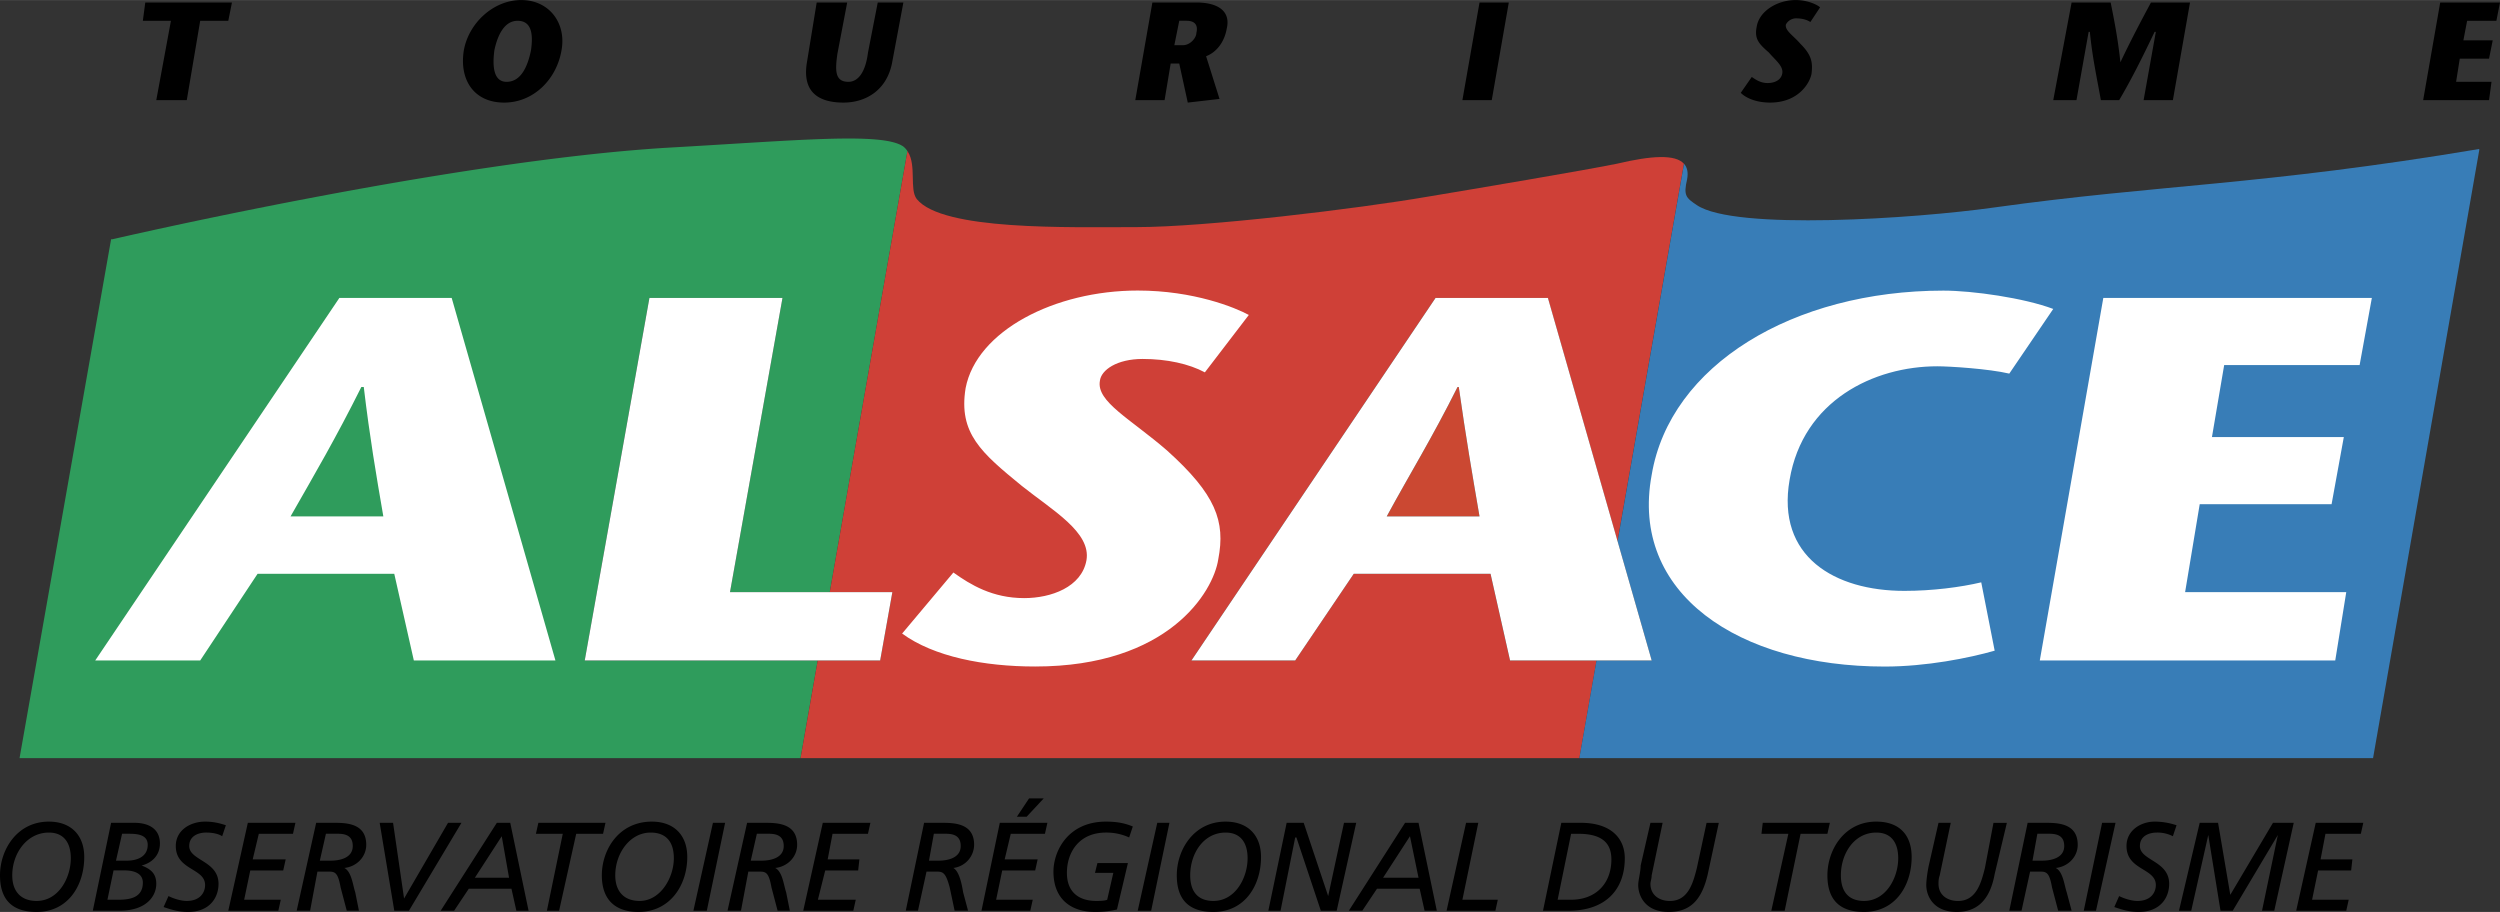 <svg xmlns="http://www.w3.org/2000/svg" width="2500" height="912" viewBox="0 0 87.873 32.052"><rect x="0" y="0" width="87.873" height="32.052" fill="#333333" stroke="none"/><path d="M20.553 23.213l2.273-12.744h4.678L25.659 20.81h3.507l2.73-15.5a.683.683 0 0 0-.144-.161c-.73-.515-3.733-.215-8.324.043-7.68.471-19.48 3.217-19.48 3.217h-.043L.687 26.645h27.451l.604-3.432h-8.189zM31.92 5.336c-.003-.005-.009-.009-.012-.013l.011.021.001-.008z" fill="#2f9c5c"/><path d="M53.076 23.213l-.686-3.047h-4.807l-2.059 3.047h-3.647l8.581-12.744h3.947l2.449 8.555L59.19 5.755c-.303-.341-1.148-.287-2.34-.006-1.029.215-5.105.902-6.65 1.159-2.488.429-7.808 1.073-10.254 1.073-2.403 0-6.822.129-7.723-.987-.262-.337-.007-1.159-.305-1.65-.004-.007-.006-.015-.011-.021-.004-.007-.006-.015-.011-.021v.008l-2.73 15.5h2.2l-.429 2.403h-2.194l-.604 3.432h27.375l.604-3.432h-3.042z" fill="#cf4037"/><path d="M51.232 13.601c-.902 1.804-1.674 3.047-2.49 4.55h3.262c-.258-1.503-.473-2.746-.729-4.55h-.043z" fill="#cb4832"/><path d="M70.068 7.294c-2.746.386-9.095.816-10.425-.086-.387-.257-.473-.343-.344-.901.047-.244.008-.425-.107-.552l-2.336 13.269 1.199 4.189h-1.938l-.604 3.432h27.898l3.732-21.367v-.043c-7.678 1.287-11.241 1.244-17.075 2.059z" fill="#387db7"/><path fill="#fff" d="M27.504 10.469h-4.677l-2.274 12.744h10.384l.429-2.403h-5.707l1.845-10.341zM50.459 10.469l-8.581 12.744h3.647l2.059-3.047h4.807l.686 3.047h4.979l-1.199-4.189-2.449-8.555h-3.949zm-1.717 7.681c.816-1.503 1.588-2.746 2.49-4.55h.043c.256 1.804.471 3.047.729 4.55h-3.262zM15.876 10.469l3.647 12.744h-4.977l-.688-3.047H9.054l-2.017 3.047h-3.69l8.582-12.744h3.947zm-2.402 7.681c-.258-1.503-.473-2.746-.688-4.55h-.085c-.901 1.804-1.631 3.047-2.489 4.55h3.262zM42.35 13.086c-.558-.299-1.331-.471-2.188-.471-.901 0-1.459.386-1.502.771-.129.73 1.072 1.33 2.359 2.445 1.717 1.545 2.06 2.488 1.803 3.82-.172 1.157-1.759 3.774-6.436 3.774-1.802 0-3.562-.343-4.677-1.158l1.802-2.146c.601.43 1.373.9 2.489.9.943 0 2.017-.385 2.188-1.329.171-.987-1.202-1.76-2.274-2.617-1.416-1.159-2.231-1.845-1.974-3.433.386-2.016 3.132-3.432 6.05-3.432 1.974 0 3.433.601 3.905.858l-1.545 2.018zM70.111 22.869c-.902.258-2.404.558-3.863.558-5.146 0-8.967-2.574-8.193-6.735.643-3.862 4.977-6.479 10.254-6.479 1.029 0 2.832.257 3.861.644l-1.545 2.273c-.729-.171-2.102-.257-2.531-.257-2.23 0-4.721 1.202-5.191 3.991-.471 2.702 1.588 3.903 4.033 3.903.988 0 1.975-.128 2.703-.3l.472 2.402zM82.939 12.829h-4.761l-.43 2.532h4.635l-.43 2.36h-4.635l-.513 3.089h5.664l-.387 2.403H71.697l2.233-12.744h9.439l-.43 2.36z"/><path d="M5.493 3.518L6.008.729h-.987l.085-.643h3.047l-.129.643h-.987l-.472 2.789H5.493zM16.305 1.759C16.477.815 17.335 0 18.322 0c.987 0 1.587.815 1.416 1.759-.172 1.03-.987 1.845-2.017 1.845-1.073 0-1.587-.815-1.416-1.845zm2.36 0c.086-.601 0-1.03-.472-1.03-.429 0-.686.43-.815 1.03-.086.644 0 1.115.429 1.115.472 0 .729-.471.858-1.115zM29.778.086l-.344 1.802c-.085.601-.085.986.387.986.343 0 .602-.342.688-1.029l.343-1.759h.901l-.386 2.059c-.172 1.03-.944 1.459-1.717 1.459-.901 0-1.459-.386-1.287-1.416l.343-2.102h1.072zM40.505.086h1.545c.815 0 1.201.343 1.072.901-.085.515-.386.858-.729.987l.472 1.501-1.116.129-.3-1.373h-.301l-.214 1.287h-1.03l.601-3.432zm.772 1.501h.301c.257 0 .473-.257.473-.429.084-.343-.129-.43-.344-.43h-.257l-.173.859zM51.402 3.518l.602-3.432h1.029l-.599 3.432h-1.032zM63.633.772c-.129-.086-.303-.129-.516-.129a.41.41 0 0 0-.344.215c-.043.215.258.386.516.686.387.387.43.644.387 1.031-.043.299-.43 1.029-1.459 1.029-.43 0-.816-.129-1.031-.343l.387-.558c.129.086.301.214.557.214.217 0 .473-.085.516-.342.043-.258-.256-.474-.471-.73-.344-.301-.516-.472-.43-.901C61.83.386 62.473 0 63.117 0c.43 0 .771.171.857.257l-.341.515zM76.375 3.518h-1.029l.43-2.401h-.043c-.43.9-.816 1.673-1.246 2.401h-.643c-.129-.729-.301-1.501-.387-2.401h-.043l-.428 2.401h-.816l.645-3.432h1.373c.129.643.256 1.287.342 2.102.387-.815.73-1.459 1.074-2.102h1.373l-.602 3.432zM87.746.729h-1.029l-.131.687h1.031l-.129.643h-1.029l-.129.815h1.244l-.086.644h-2.316l.599-3.432h2.102l-.127.643zM1.717 28.877c.771 0 1.244.471 1.244 1.244 0 .986-.558 1.931-1.673 1.931C.43 32.052 0 31.623 0 30.765c0-.902.601-1.888 1.717-1.888zm-.429 2.788c.772 0 1.201-.815 1.201-1.501 0-.559-.258-.902-.771-.902-.773 0-1.287.73-1.287 1.503-.001.557.298.9.857.9zM3.905 28.919h.815c.515 0 .901.215.901.729 0 .43-.3.687-.644.772.344.129.516.301.516.644 0 .43-.344.944-1.288.944h-.943l.643-3.089zm.172 1.33h.386c.343 0 .729-.128.729-.557 0-.345-.343-.388-.643-.388h-.258l-.214.945zm-.301 1.374h.386c.43 0 .859-.086.859-.602 0-.343-.343-.429-.644-.429h-.386l-.215 1.031zM7.809 29.391c-.128-.086-.343-.129-.557-.129-.301 0-.601.129-.601.473 0 .515 1.03.515 1.03 1.33 0 .473-.3.987-1.073.987-.343 0-.6-.086-.858-.172l.172-.386c.171.086.429.171.643.171.472 0 .644-.3.644-.558 0-.601-1.03-.515-1.03-1.373 0-.558.515-.857 1.03-.857.257 0 .472.042.73.128l-.13.386zM8.711 28.919h1.673l-.086.386H9.097l-.215.901h1.159l-.086.387H8.797l-.215 1.03h1.287l-.086.386H8.024l.687-3.09zM11.113 28.919h.602c.43 0 1.158 0 1.158.773 0 .429-.343.771-.771.814.256.129.299.601.385.858l.129.644h-.428l-.215-.815c-.086-.472-.172-.558-.387-.558h-.429l-.257 1.373h-.472l.685-3.089zm.129 1.33h.386c.301 0 .771-.085.771-.515 0-.301-.171-.43-.514-.43h-.429l-.214.945zM14.374 32.009h-.515l-.514-3.09h.471l.387 2.661 1.545-2.661h.472l-1.846 3.09zM17.464 28.919h.471l.644 3.09h-.429l-.172-.772h-1.501l-.515.772h-.472l1.974-3.09zm.172.472l-.945 1.459h1.202l-.257-1.459zM21.197 29.305h-.944l-.601 2.704h-.429l.558-2.704h-.944l.086-.386h2.359l-.085.386zM22.913 28.877c.772 0 1.244.471 1.244 1.244 0 .986-.6 1.931-1.716 1.931-.815 0-1.287-.429-1.287-1.287 0-.902.6-1.888 1.759-1.888zm-.429 2.788c.729 0 1.201-.815 1.201-1.501 0-.559-.257-.902-.815-.902-.729 0-1.244.73-1.244 1.503 0 .557.3.9.858.9zM25.059 28.919h.428l-.643 3.09h-.472l.687-3.09zM26.26 28.919h.6c.429 0 1.159 0 1.159.773 0 .429-.343.771-.772.814.257.129.3.601.386.858l.129.644h-.43l-.214-.815c-.086-.472-.172-.558-.387-.558h-.428l-.258 1.373h-.473l.688-3.089zm.129 1.33h.385c.301 0 .773-.085.773-.515 0-.301-.172-.43-.515-.43h-.429l-.214.945zM28.92 28.919h1.674l-.086.386h-1.245l-.171.901h1.115l-.043.387h-1.158l-.258 1.03h1.331l-.086.386h-1.76l.687-3.09zM32.481 28.919h.601c.429 0 1.158 0 1.158.773a.832.832 0 0 1-.729.814c.215.129.301.601.343.858l.172.644h-.472l-.172-.815c-.128-.472-.214-.558-.43-.558h-.386l-.3 1.373h-.429l.644-3.089zm.172 1.33h.343c.301 0 .772-.085.772-.515 0-.301-.171-.43-.514-.43h-.43l-.171.945zM36.171 28.061h.515l-.601.645h-.343l.429-.645zm-1.029.858h1.673l-.086.386h-1.202l-.214.901h1.159l-.086.387h-1.159l-.214 1.03H36.3l-.086.386h-1.716l.644-3.09zM39.689 29.434a1.917 1.917 0 0 0-.815-.172c-.943 0-1.373.688-1.373 1.417 0 .687.43.986 1.03.986.086 0 .3 0 .386-.042l.215-.944h-.644l.085-.344h1.072l-.385 1.631a3.2 3.2 0 0 1-.773.086c-.815 0-1.459-.429-1.459-1.416 0-.729.515-1.759 1.845-1.759.473 0 .73.085.944.171l-.128.386zM40.677 28.919h.428l-.643 3.09h-.472l.687-3.09zM43.079 28.877c.773 0 1.245.471 1.245 1.244 0 .986-.558 1.931-1.674 1.931-.858 0-1.287-.429-1.287-1.287 0-.902.601-1.888 1.716-1.888zm-.429 2.788c.773 0 1.202-.815 1.202-1.501 0-.559-.258-.902-.773-.902-.772 0-1.244.73-1.244 1.503 0 .557.258.9.815.9zM45.225 28.919h.599l.86 2.575.556-2.575h.43l-.686 3.09h-.558l-.858-2.575h-.043l-.515 2.575h-.429l.644-3.09zM49.387 28.919h.473l.643 3.09h-.43l-.173-.773h-1.5l-.516.772h-.473l1.976-3.089zm.172.472l-.945 1.459h1.246l-.301-1.459zM51.531 28.919h.43l-.559 2.704h1.244l-.084.386h-1.716l.685-3.09zM54.879 28.919h.686c1.074 0 1.545.558 1.545 1.245 0 1.115-.686 1.845-1.973 1.845h-.902l.644-3.09zm-.129 2.704h.473c.857 0 1.416-.559 1.416-1.417 0-.514-.258-.901-1.16-.901h-.256l-.473 2.318zM60.027 30.722c-.215.943-.643 1.33-1.373 1.33-.857 0-1.072-.601-1.072-.944 0-.172.086-.472.086-.687l.344-1.502h.428l-.385 1.846c0 .128-.043.214-.043.3 0 .387.301.601.686.601.645 0 .816-.644.945-1.158l.342-1.588h.43l-.388 1.802zM64.232 29.305h-.943l-.559 2.704h-.47l.599-2.704h-.945l.045-.386h2.359l-.086.386zM65.949 28.877c.814 0 1.244.471 1.244 1.244 0 .986-.559 1.931-1.674 1.931-.857 0-1.287-.429-1.287-1.287 0-.902.6-1.888 1.717-1.888zm-.429 2.788c.771 0 1.201-.815 1.201-1.501 0-.559-.256-.902-.771-.902-.771 0-1.244.73-1.244 1.503-.001.557.257.9.814.9zM70.111 30.722c-.172.943-.645 1.33-1.33 1.33-.857 0-1.074-.601-1.074-.944 0-.172.043-.472.088-.687l.342-1.502h.43l-.387 1.846c-.043.128-.043.214-.043.3 0 .387.301.601.688.601.643 0 .814-.644.943-1.158l.301-1.588h.471l-.429 1.802zM71.27 28.919h.6c.43 0 1.16 0 1.16.773 0 .429-.344.771-.773.814.258.129.301.601.387.858l.172.644h-.473l-.215-.815c-.084-.472-.172-.558-.387-.558h-.385l-.301 1.373h-.43l.645-3.089zm.171 1.33h.342c.301 0 .773-.085.773-.515 0-.301-.172-.43-.514-.43h-.43l-.171.945zM73.887 28.919h.472l-.687 3.09h-.43l.645-3.09zM76.375 29.391a1.188 1.188 0 0 0-.557-.129c-.301 0-.602.129-.602.473 0 .515 1.029.515 1.029 1.33 0 .473-.301.987-1.072.987-.344 0-.602-.086-.857-.172l.17-.386c.172.086.43.171.645.171.473 0 .645-.3.645-.558 0-.601-1.031-.515-1.031-1.373 0-.558.516-.857.988-.857.256 0 .514.042.771.128l-.129.386zM77.318 28.919h.645l.43 2.532 1.5-2.532h.73l-.685 3.09h-.43l.556-2.661-1.585 2.661h-.43l-.43-2.661-.599 2.661h-.43l.728-3.09zM81.396 28.919h1.672l-.086.386h-1.244l-.172.901h1.118l-.043.387H81.48l-.212 1.03h1.287l-.086.386h-1.76l.687-3.09z"/></svg>